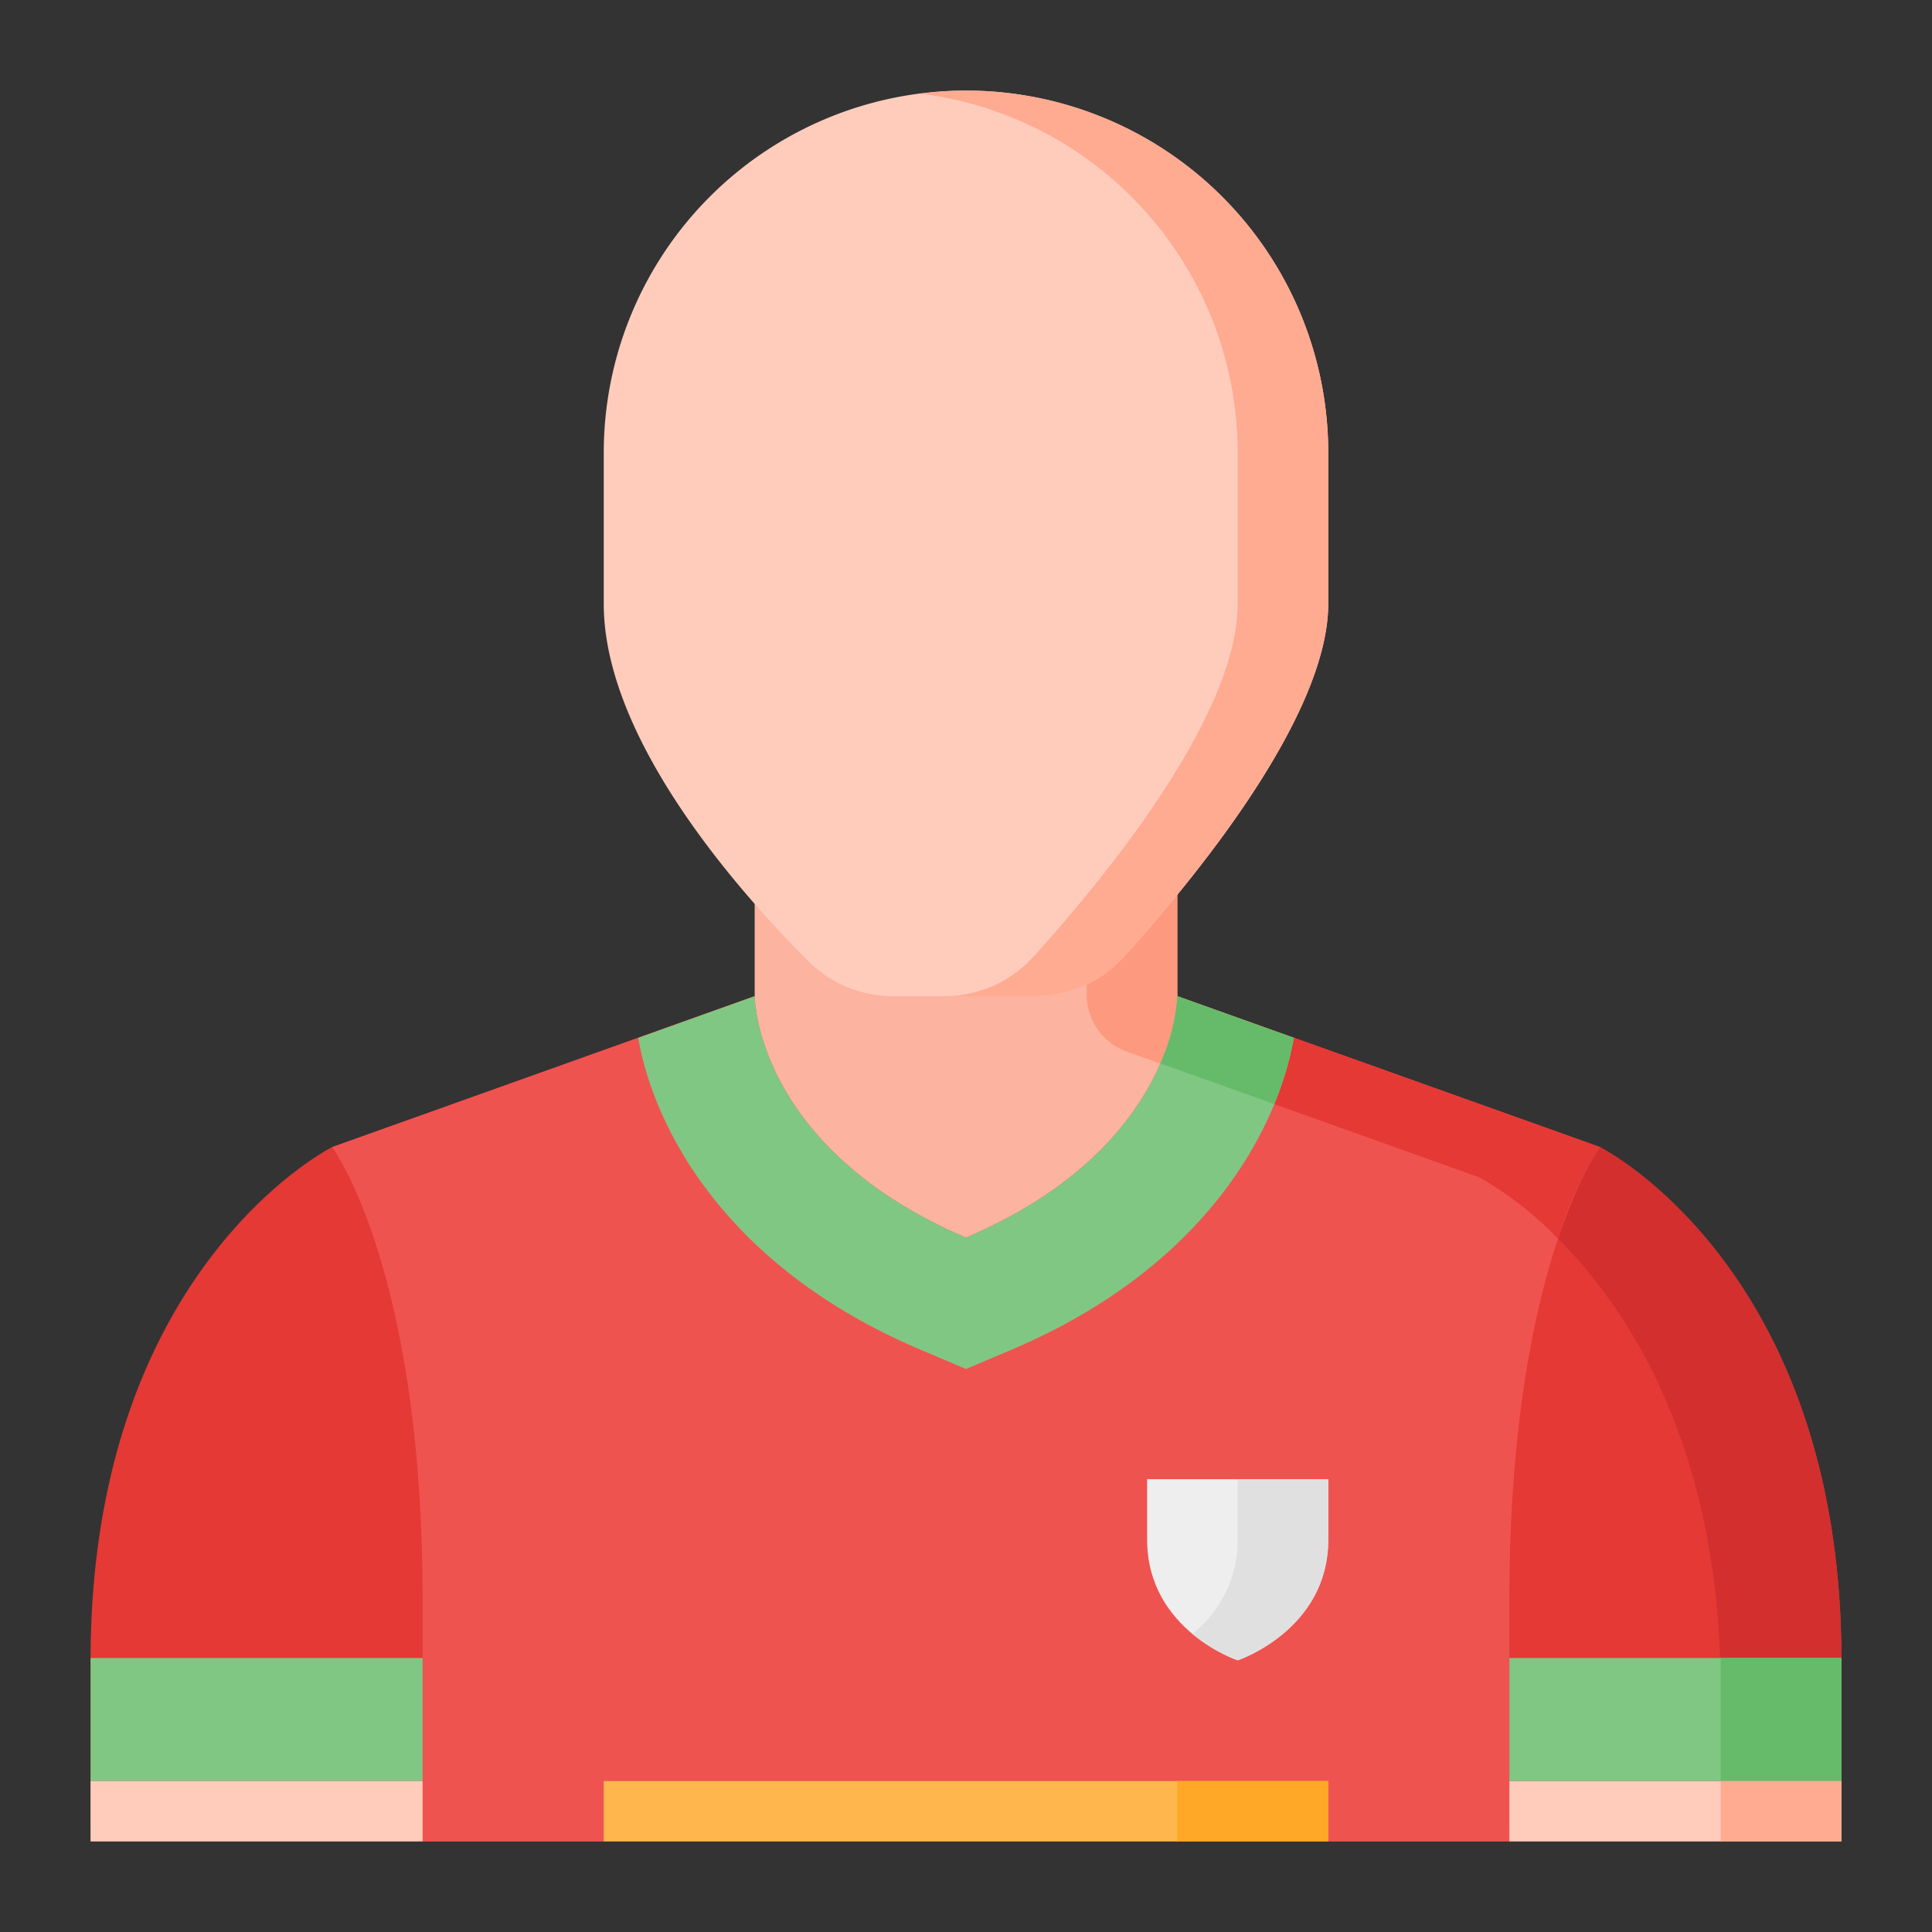 <svg height="512" viewBox="0 0 64 64" width="512" xmlns="http://www.w3.org/2000/svg"><rect x="0" y="0" width="64" height="64" fill="#333333" stroke="none"/><g id="_04-Football_Player" data-name="04-Football Player"><path d="m53 38-14-5a13.834 13.834 0 0 1 -7 2 13.834 13.834 0 0 1 -7-2l-14 5s-8 4-8 17v6h58v-6c0-13-8-17-8-17z" fill="#e53935"/><path d="m53 38-14-5a13.036 13.036 0 0 1 -2.999 1.357l12.999 4.643s8 4 8 17v3h4v-4c0-13-8-17-8-17z" fill="#d32f2f"/><path d="m53 38s-3 4-3 15v8h-36v-8c0-11-3-15-3-15l14-5a13.834 13.834 0 0 0 7 2 13.834 13.834 0 0 0 7-2z" fill="#ef5350"/><path d="m20 59h24v2h-24z" fill="#ffb74d"/><path d="m39 59h5v2h-5z" fill="#ffa726"/><path d="m41 55s3-1 3-4v-2h-6v2c0 3 3 4 3 4z" fill="#eee"/><path d="m41 49v2a3.96 3.96 0 0 1 -1.5 3.125 5.176 5.176 0 0 0 1.5.875s3-1 3-4v-2z" fill="#e0e0e0"/><path d="m50 61h11v-1.962c0-.013-.002-.025-.003-.037h-10.998z" fill="#ffccbc"/><path d="m3 54.924h11v4.076h-11z" fill="#81c784"/><path d="m3 61h11v-1.962c0-.013-.002-.025-.003-.037h-10.998z" fill="#ffccbc"/><path d="m39 33a13.036 13.036 0 0 1 -2.999 1.357l12.999 4.643a11.479 11.479 0 0 1 2.614 2.038 11.948 11.948 0 0 1 1.386-3.038z" fill="#e53935"/><path d="m25 25v8s0 5 7 8c7-3 7-8 7-8v-8z" fill="#fcb39f"/><path d="m39 25v8a6.136 6.136 0 0 1 -.57 2.23l-1.104-.395a2 2 0 0 1 -1.326-1.883v-7.952z" fill="#fc997e"/><path d="m32 3a12 12 0 0 0 -12 12v5c0 4.521 4.542 9.61 6.782 11.844a3.979 3.979 0 0 0 2.813 1.156h4.678a3.984 3.984 0 0 0 2.954-1.302c2.242-2.473 6.773-7.935 6.773-11.697v-5a12 12 0 0 0 -12-12z" fill="#ffccbc"/><path d="m32 3a12.068 12.068 0 0 0 -1.5.104 11.995 11.995 0 0 1 10.5 11.896v5c0 3.763-4.531 9.225-6.773 11.697a3.984 3.984 0 0 1 -2.954 1.303h3a3.984 3.984 0 0 0 2.954-1.303c2.242-2.472 6.773-7.934 6.773-11.697v-5a12 12 0 0 0 -12-12z" fill="#ffab91"/><path d="m50 54.924h11v4.076h-11z" fill="#81c784"/><path d="m57 59h4v-4c0-.027-.001-.05-.001-.076h-3.999z" fill="#66bb6a"/><path d="m57 59h4v2h-4z" fill="#ffab91"/><path d="m42.86 34.38c-.53 3.03-2.91 7.57-9.28 10.3l-1.58.67-1.58-.67c-6.37-2.73-8.75-7.27-9.28-10.3l3.86-1.38s0 5 7 8c7-3 7-8 7-8z" fill="#81c784"/><path d="m38.437 35.227 3.772 1.347a10.7 10.7 0 0 0 .651-2.195l-3.86-1.38a6.263 6.263 0 0 1 -.563 2.227z" fill="#66bb6a"/></g></svg>